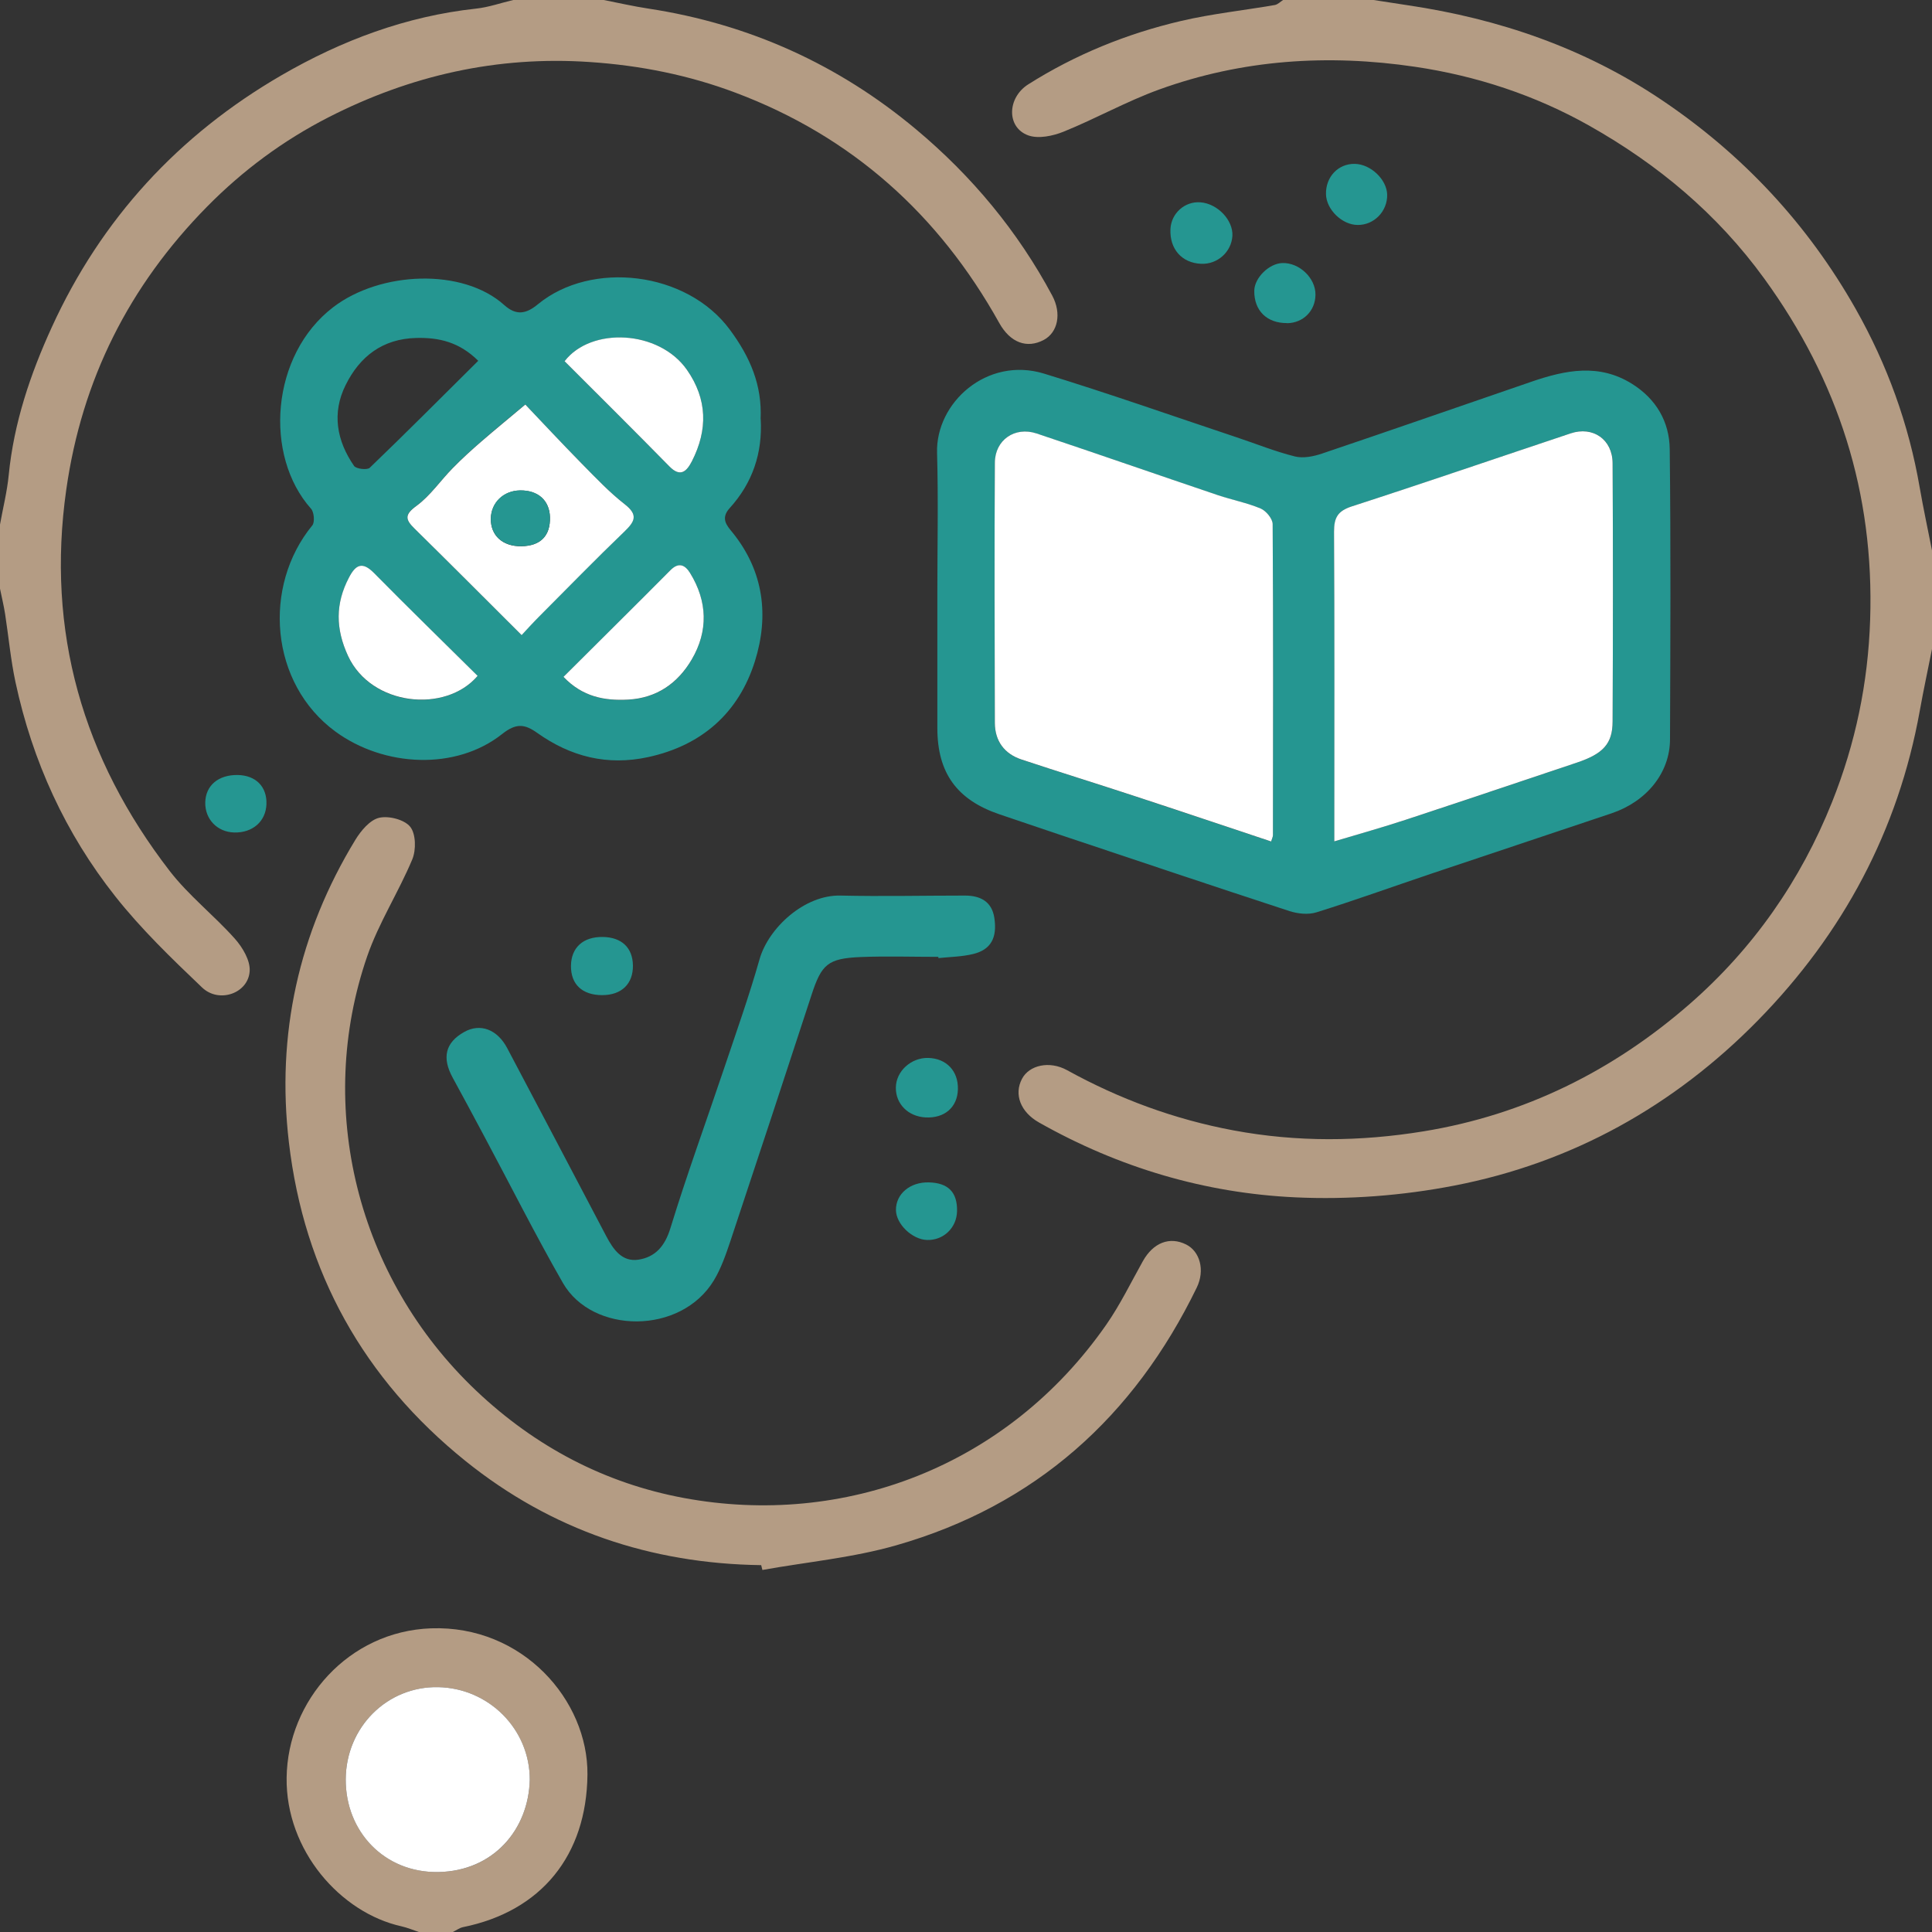 <?xml version="1.0" encoding="UTF-8"?> <svg xmlns="http://www.w3.org/2000/svg" viewBox="0 0 203.97 203.97"><rect x="0" y="0" width="203.97" height="203.97" fill="#333333" stroke="none"/><defs><style>.d{fill:#fff;}.e{fill:#b49c84;}.f{fill:#259691;}</style></defs><g id="a"></g><g id="b"><g id="c"><g><path class="e" d="M203.97,68.52c-.43,2.17-.9,4.34-1.29,6.52-2.28,12.67-8.12,23.53-17.06,32.66-8.88,9.06-19.63,15.06-32.09,17.47-5.47,1.06-11.19,1.5-16.75,1.24-9.58-.44-18.68-3.15-27.08-7.9-1.97-1.11-2.67-2.98-1.8-4.62,.76-1.44,2.89-1.93,4.75-.91,5.53,3.05,11.36,5.2,17.58,6.36,6.69,1.25,13.37,1.19,20.06,.1,10.67-1.74,20-6.39,28.07-13.42,6.72-5.86,11.75-13.05,15.07-21.37,2.46-6.17,3.79-12.53,4.01-19.23,.44-13.35-3.35-25.22-11.18-36.01-4.96-6.84-11.24-12.06-18.47-16.14-5.69-3.21-11.9-5.26-18.4-6.22-9.19-1.36-18.25-.77-27.01,2.4-3.45,1.25-6.68,3.07-10.09,4.45-1.14,.46-2.67,.78-3.74,.39-2.3-.84-2.23-3.96,0-5.38,4.99-3.16,10.42-5.36,16.15-6.7,3.25-.76,6.59-1.11,9.88-1.68,.31-.05,.59-.34,.88-.53h9.56c1.21,.19,2.43,.38,3.64,.56,9.62,1.43,18.63,4.52,26.75,9.98,8.56,5.75,15.42,13.1,20.5,22.07,3.33,5.88,5.61,12.17,6.76,18.85,.39,2.24,.87,4.47,1.31,6.7v10.36Z"></path><path class="e" d="M63.74,0c1.58,.31,3.14,.67,4.73,.91,10.61,1.62,20.07,5.9,28.26,12.76,5.87,4.91,10.73,10.75,14.36,17.54,1.01,1.89,.59,3.88-.88,4.67-1.79,.96-3.56,.3-4.72-1.79-6.37-11.43-15.54-19.68-27.83-24.3-4.94-1.86-10.05-2.88-15.37-3.24-9.81-.67-18.97,1.42-27.62,5.84-4.75,2.43-9.03,5.59-12.82,9.44-8.22,8.35-13.2,18.24-14.85,29.84-2.14,15.01,1.74,28.4,10.92,40.29,2.01,2.6,4.68,4.68,6.88,7.15,.81,.91,1.63,2.29,1.56,3.4-.13,2.35-3.22,3.46-5.02,1.75-3.21-3.06-6.43-6.16-9.17-9.63-5.27-6.66-8.74-14.26-10.53-22.59-.51-2.37-.73-4.81-1.1-7.21-.14-.9-.36-1.79-.54-2.68v-6.77c.31-1.74,.75-3.47,.92-5.22,.54-5.5,2.28-10.66,4.55-15.62C10.69,23.11,18.86,14.24,29.71,7.95c6.35-3.68,13.16-6.24,20.55-7.04C51.58,.77,52.87,.31,54.18,0c3.19,0,6.37,0,9.56,0Z"></path><path class="e" d="M44.22,203.97c-.61-.2-1.21-.46-1.84-.6-6.43-1.43-12.22-8-12.12-15.69,.1-8.12,6.53-15.46,15.25-15.77,9.66-.34,16.59,7.59,16.51,15.45-.09,8.51-4.85,14.42-13.15,16.1-.37,.08-.71,.34-1.06,.51h-3.59Zm11.71-16.08c0-5.31-4.3-9.66-9.66-9.77-5.4-.11-9.76,4.25-9.77,9.74-.02,5.49,4.08,9.87,9.77,9.78,5.83-.09,9.54-4.5,9.66-9.75Z"></path><path class="f" d="M98.96,62.55c0-4.91,.11-9.83-.03-14.73-.16-5.3,5.27-10.21,11.28-8.38,6.83,2.09,13.57,4.47,20.35,6.73,2.05,.68,4.06,1.5,6.15,2.02,.88,.22,1.97,0,2.88-.31,7.38-2.49,14.74-5.06,22.12-7.59,3.56-1.22,7.11-1.95,10.6,.24,2.55,1.6,3.93,4,3.97,6.87,.12,10.22,.07,20.44,.03,30.66-.01,3.53-2.46,6.56-6.18,7.81-6.34,2.13-12.69,4.24-19.03,6.37-4.04,1.36-8.05,2.81-12.12,4.08-.86,.27-1.96,.15-2.84-.13-8.17-2.67-16.31-5.41-24.45-8.13-2.05-.69-4.1-1.38-6.15-2.08-4.52-1.53-6.58-4.38-6.58-9.12,0-4.78,0-9.56,0-14.33Zm41.91,26.28c2.64-.8,5.09-1.48,7.51-2.27,6.04-1.98,12.06-4.02,18.09-6.04,2.79-.93,3.78-2,3.79-4.36,.03-9.09,.04-18.17,0-27.26-.01-2.51-2.09-3.94-4.42-3.15-7.7,2.57-15.38,5.22-23.11,7.71-1.49,.48-1.88,1.19-1.88,2.67,.06,10.21,.03,20.43,.03,30.64v2.06Zm-6.67,.01c.09-.3,.19-.48,.19-.66,.01-10.95,.04-21.9-.03-32.85,0-.56-.69-1.39-1.26-1.63-1.44-.61-3.01-.9-4.51-1.41-6.39-2.16-12.76-4.39-19.16-6.52-2.29-.77-4.39,.68-4.4,3.09-.05,9.16-.04,18.32,0,27.48,0,1.9,1,3.26,2.83,3.86,3.98,1.31,7.98,2.56,11.97,3.87,4.78,1.57,9.56,3.18,14.37,4.78Z"></path><path class="f" d="M80.31,44.24c.21,3.59-.87,6.76-3.28,9.41-.99,1.09-.28,1.85,.28,2.54,3.34,4.11,3.89,8.84,2.39,13.62-1.7,5.41-5.56,8.88-11.27,10.12-4.33,.94-8.19-.05-11.72-2.56-1.31-.93-2.21-1.05-3.68,.11-4.89,3.89-12.48,3.51-17.61-.24-6.95-5.09-7.72-15.35-2.45-21.77,.28-.34,.19-1.4-.13-1.76-5.01-5.61-4.26-16.24,2.34-21.28,4.97-3.8,13.67-4.17,18.06-.22,1.26,1.13,2.31,.94,3.55-.09,5.64-4.64,15.7-3.49,20.26,2.68,2.15,2.9,3.42,5.87,3.25,9.45Zm-25.25,22.8c.59-.63,1.19-1.3,1.83-1.94,2.99-3.01,5.95-6.04,9.01-8.98,1.11-1.07,1.5-1.76,.04-2.9-1.63-1.28-3.08-2.8-4.54-4.29-2.12-2.16-4.18-4.37-5.95-6.23-1.67,1.4-3.17,2.62-4.64,3.9-1.04,.9-2.06,1.83-3.02,2.81-1.29,1.32-2.36,2.91-3.82,3.98-1.26,.92-1.22,1.42-.23,2.39,3.77,3.71,7.51,7.46,11.31,11.25Zm4.55-28.9c3.76,3.76,7.43,7.4,11.05,11.09,1.2,1.22,1.85,.52,2.39-.54,1.69-3.3,1.64-6.54-.53-9.65-2.96-4.22-10.12-4.53-12.91-.91Zm-9.12-.05c-2-1.98-4.14-2.47-6.55-2.41-3.56,.09-5.96,1.96-7.45,4.97-1.47,2.95-.95,5.88,.89,8.54,.22,.32,1.38,.45,1.65,.2,3.82-3.67,7.55-7.42,11.46-11.3Zm-.07,33.27c-3.7-3.66-7.36-7.22-10.93-10.85-1.26-1.28-1.95-.87-2.65,.48-1.44,2.76-1.42,5.4-.09,8.28,2.44,5.29,10.29,6.08,13.68,2.09Zm9.07,.11c2.01,2.11,4.33,2.54,6.85,2.4,3.01-.17,5.22-1.73,6.68-4.22,1.77-3.02,1.68-6.15-.17-9.15-.5-.82-1.17-1.2-2.07-.29-3.68,3.72-7.41,7.39-11.29,11.26Z"></path><path class="e" d="M80.35,165.24c-11.63-.16-22.13-3.69-31.21-11-10.74-8.65-17.04-19.94-18.64-33.64-1.34-11.39,1.03-22.11,7.02-31.94,.59-.96,1.53-2.09,2.5-2.32,1.02-.24,2.68,.19,3.29,.95,.6,.75,.63,2.44,.22,3.43-1.45,3.47-3.54,6.7-4.76,10.23-5.49,15.9-1.15,33.88,11.5,45.87,6.22,5.89,13.54,9.77,21.93,11.33,16.88,3.13,34.13-3.28,44.59-18.29,1.47-2.11,2.6-4.45,3.86-6.7,1.09-1.96,2.83-2.65,4.58-1.77,1.44,.72,2.01,2.7,1.12,4.54-6.63,13.65-17.05,23.01-31.71,27.21-4.59,1.32-9.43,1.76-14.15,2.61l-.12-.48Z"></path><path class="f" d="M99.07,101.02c-2.75,0-5.5-.09-8.24,.02-3.44,.15-4.1,.77-5.15,3.99-2.83,8.66-5.68,17.32-8.56,25.97-.48,1.43-.98,2.89-1.75,4.17-3.49,5.78-12.83,5.69-15.94,.28-2.9-5.06-5.52-10.28-8.27-15.42-1.11-2.08-2.22-4.16-3.35-6.22-1.18-2.14-.8-3.74,1.2-4.86,1.69-.95,3.49-.28,4.54,1.71,3.49,6.61,6.98,13.22,10.45,19.84,.74,1.4,1.66,2.75,3.4,2.49,1.78-.27,2.8-1.43,3.38-3.33,1.73-5.64,3.76-11.2,5.64-16.79,1.3-3.86,2.66-7.69,3.77-11.6,.94-3.3,4.73-6.81,8.54-6.72,4.38,.1,8.76,0,13.14,0,1.62,0,2.85,.62,3.11,2.37,.31,2.09-.37,3.33-2.2,3.79-1.2,.3-2.47,.31-3.71,.44v-.13Z"></path><path class="f" d="M123.57,24.18c.08-1.67,1.52-2.95,3.17-2.82,1.81,.14,3.46,1.89,3.37,3.54-.1,1.7-1.58,3.03-3.31,2.95-2.03-.09-3.33-1.56-3.23-3.67Z"></path><path class="f" d="M135.89,34.11c-2.14,.02-3.5-1.32-3.47-3.42,.02-1.36,1.56-2.88,2.97-2.92,1.8-.05,3.52,1.6,3.49,3.36-.02,1.69-1.3,2.97-2.99,2.99Z"></path><path class="f" d="M143.34,23.75c-1.65,0-3.33-1.64-3.35-3.27-.03-1.82,1.3-3.21,3.04-3.18,1.69,.03,3.39,1.66,3.42,3.26,.03,1.75-1.38,3.2-3.1,3.19Z"></path><path class="f" d="M25.1,81.82c1.91,.04,3.09,1.23,3.03,3.07-.06,1.83-1.46,3.05-3.41,3-1.78-.05-3.08-1.4-3.05-3.16,.03-1.8,1.38-2.94,3.43-2.91Z"></path><path class="f" d="M63.57,105.06c-2.1,0-3.31-1.14-3.29-3.09,.02-1.93,1.28-3.08,3.36-3.05,1.99,.03,3.15,1.13,3.18,3,.03,1.95-1.2,3.14-3.24,3.14Z"></path><path class="f" d="M101.13,115.01c-.05,1.89-1.41,3.07-3.42,2.96-1.84-.1-3.16-1.43-3.13-3.16,.02-1.72,1.61-3.16,3.41-3.12,1.93,.05,3.19,1.38,3.14,3.31Z"></path><path class="f" d="M98.06,124.83c2.05,.05,3.02,1.04,2.98,3.04-.04,1.76-1.43,3.09-3.17,3.04-1.57-.05-3.26-1.68-3.28-3.15-.02-1.71,1.49-2.98,3.47-2.93Z"></path><path class="d" d="M55.93,187.89c-.12,5.25-3.83,9.65-9.66,9.75-5.69,.09-9.79-4.28-9.77-9.78,.02-5.5,4.37-9.85,9.77-9.74,5.36,.11,9.67,4.46,9.66,9.77Z"></path><path class="d" d="M140.87,88.83v-2.06c0-10.21,.03-20.43-.03-30.64,0-1.48,.38-2.18,1.88-2.67,7.73-2.5,15.41-5.14,23.11-7.71,2.34-.78,4.41,.64,4.42,3.15,.05,9.09,.04,18.17,0,27.26,0,2.37-1.01,3.43-3.79,4.36-6.03,2.02-12.05,4.05-18.09,6.04-2.41,.79-4.86,1.48-7.51,2.27Z"></path><path class="d" d="M134.2,88.84c-4.81-1.6-9.58-3.21-14.37-4.78-3.98-1.31-7.99-2.55-11.97-3.87-1.83-.6-2.82-1.96-2.83-3.86-.03-9.16-.05-18.32,0-27.48,.01-2.4,2.11-3.85,4.4-3.09,6.4,2.14,12.77,4.36,19.16,6.52,1.49,.5,3.06,.8,4.51,1.41,.56,.24,1.25,1.06,1.26,1.63,.07,10.95,.04,21.9,.03,32.85,0,.18-.1,.36-.19,.66Z"></path><path class="d" d="M55.06,67.04c-3.8-3.79-7.54-7.54-11.31-11.25-.99-.97-1.03-1.47,.23-2.39,1.46-1.07,2.53-2.67,3.82-3.98,.96-.98,1.98-1.91,3.02-2.81,1.47-1.27,2.97-2.5,4.64-3.9,1.77,1.86,3.83,4.07,5.95,6.23,1.46,1.48,2.9,3.01,4.54,4.29,1.46,1.14,1.07,1.83-.04,2.9-3.06,2.94-6.02,5.98-9.01,8.98-.64,.64-1.24,1.31-1.83,1.94Zm-.02-9.37c2.02-.03,3.08-1.1,3.02-3.08-.05-1.76-1.26-2.84-3.15-2.81-1.75,.02-3.06,1.29-3.09,2.97-.03,1.79,1.25,2.95,3.22,2.92Z"></path><path class="d" d="M59.61,38.13c2.79-3.63,9.95-3.31,12.91,.91,2.17,3.11,2.22,6.34,.53,9.65-.54,1.05-1.2,1.76-2.39,.54-3.62-3.69-7.29-7.33-11.05-11.09Z"></path><path class="d" d="M50.43,71.35c-3.39,3.99-11.23,3.19-13.68-2.09-1.33-2.88-1.35-5.53,.09-8.28,.7-1.35,1.4-1.75,2.65-.48,3.58,3.63,7.23,7.19,10.93,10.85Z"></path><path class="d" d="M59.49,71.46c3.88-3.87,7.6-7.54,11.29-11.26,.9-.91,1.57-.52,2.07,.29,1.85,3,1.94,6.14,.17,9.15-1.46,2.48-3.67,4.05-6.68,4.22-2.52,.14-4.84-.29-6.85-2.4Z"></path><path class="f" d="M55.04,57.66c-1.97,.03-3.25-1.13-3.22-2.92,.03-1.69,1.34-2.95,3.09-2.97,1.89-.02,3.09,1.05,3.15,2.81,.06,1.98-.99,3.06-3.02,3.08Z"></path></g></g></g></svg> 